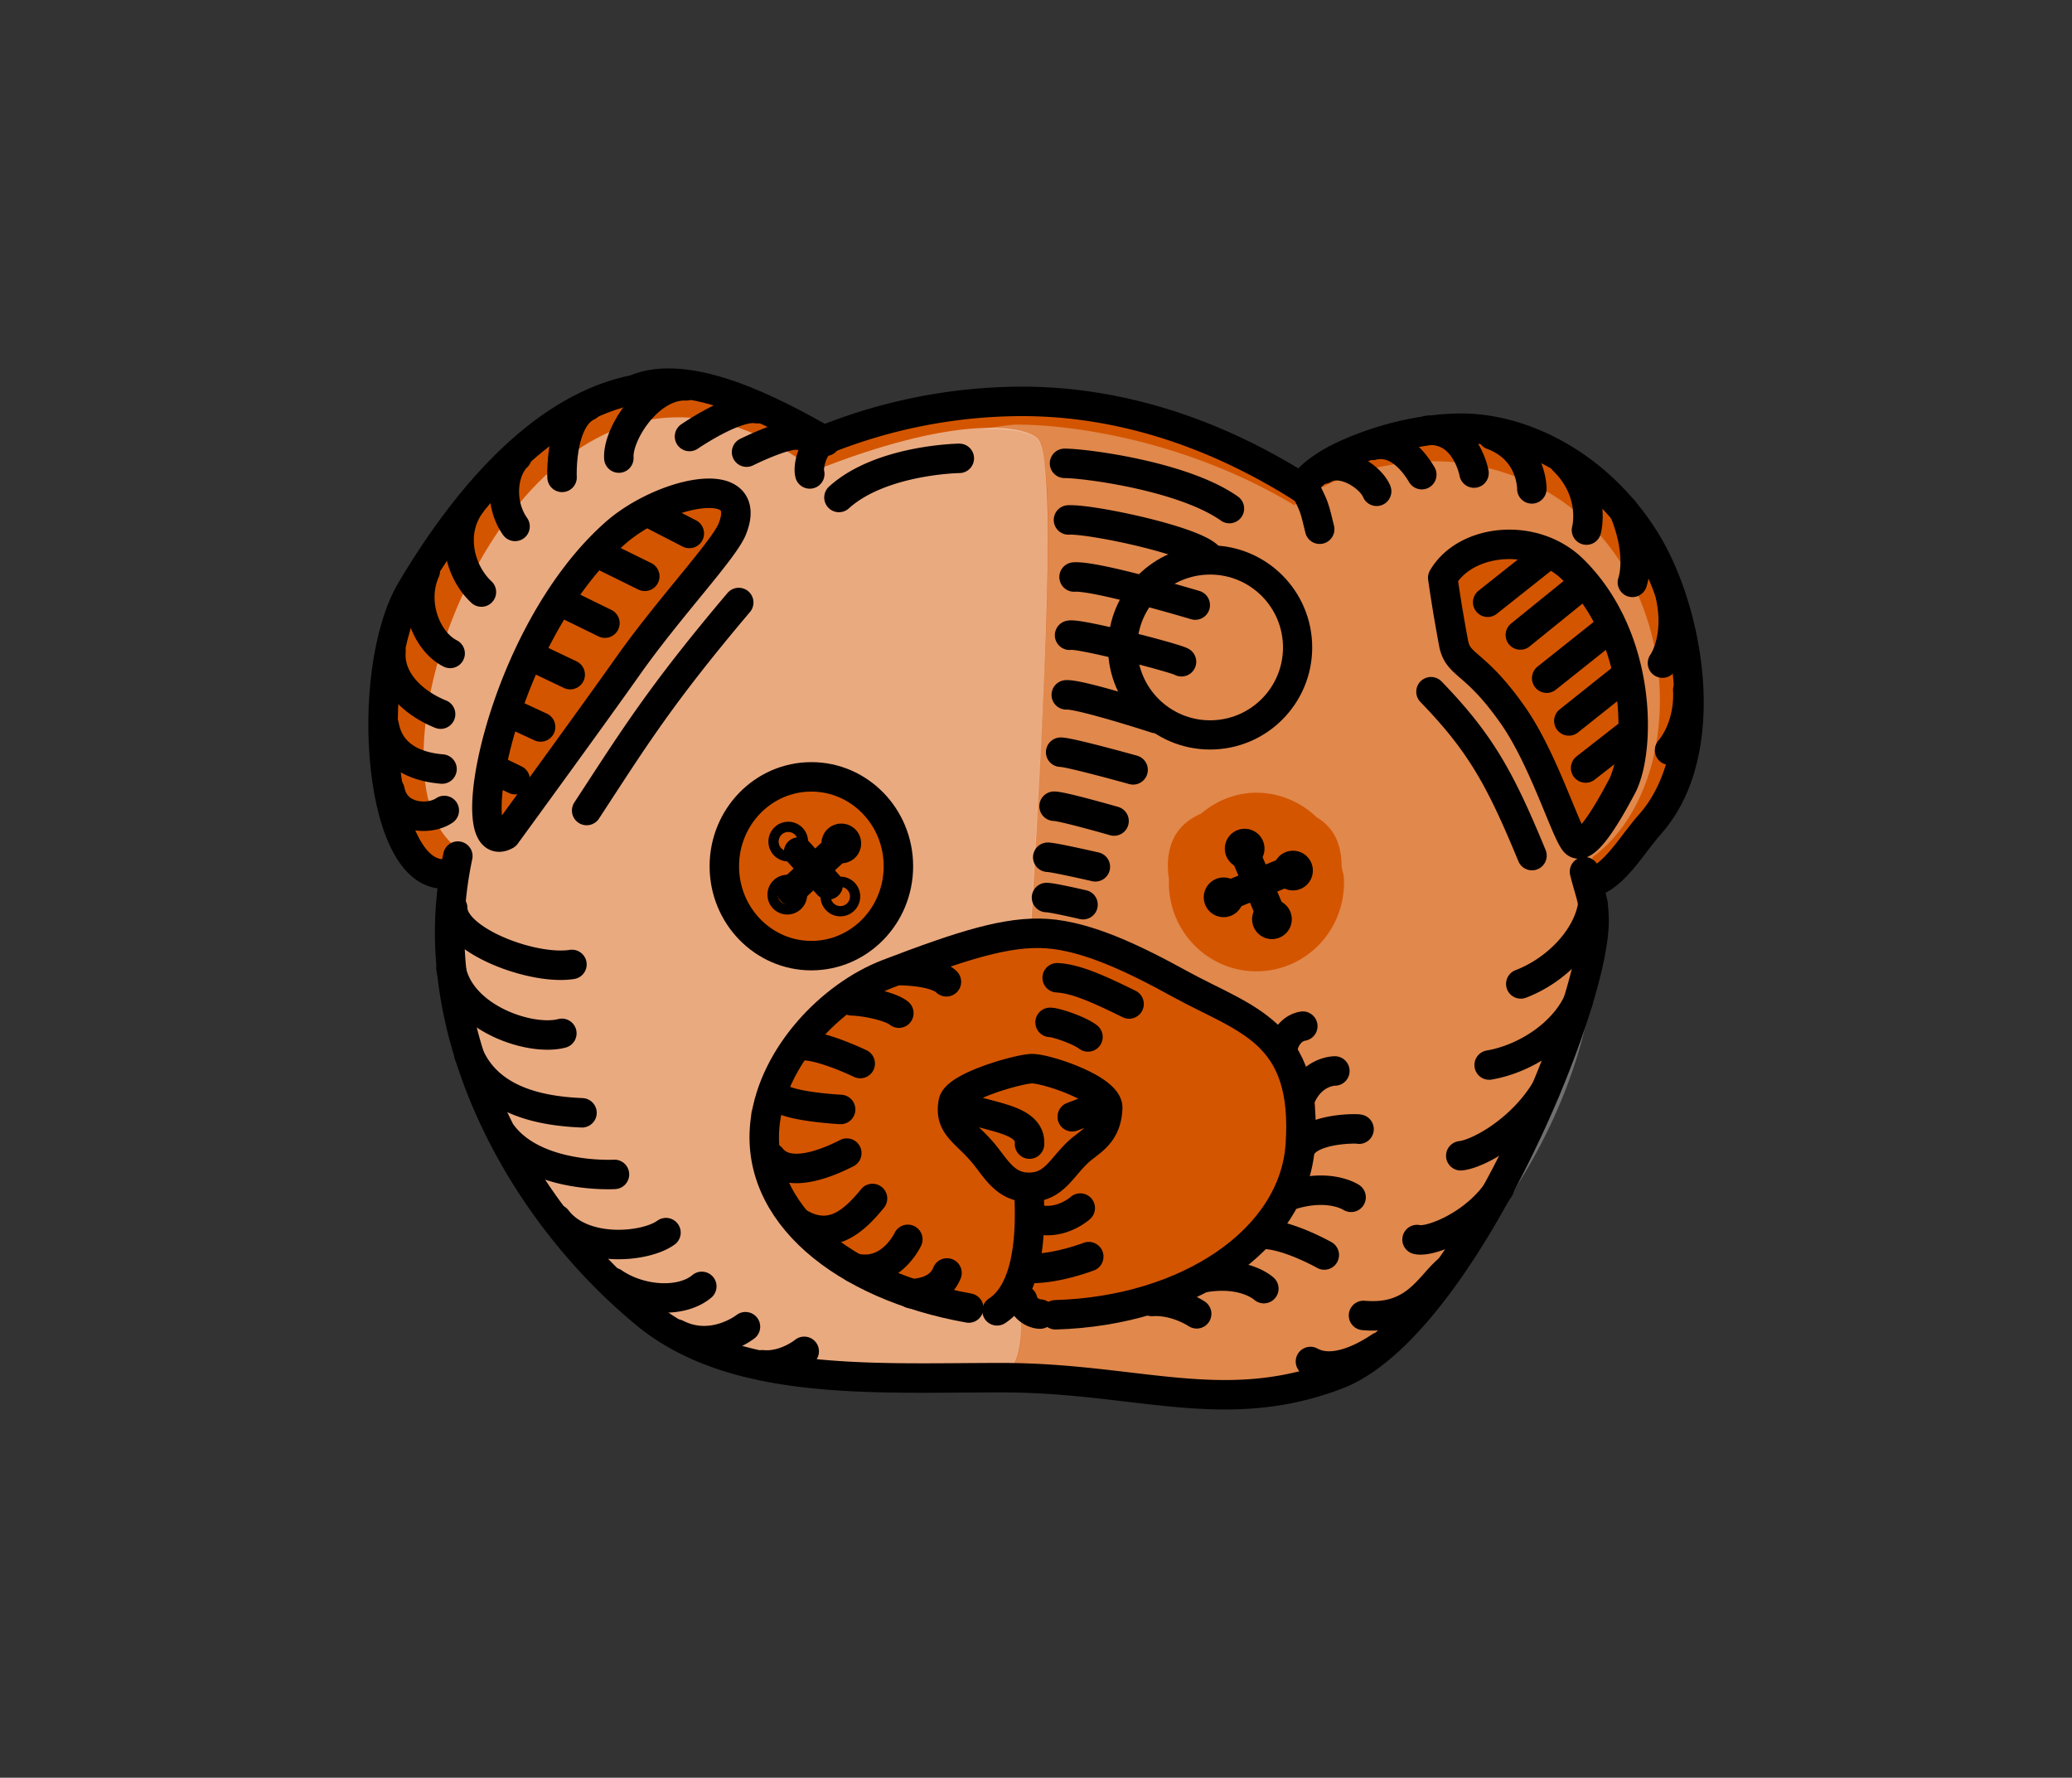 <?xml version="1.0"?>
<svg xmlns="http://www.w3.org/2000/svg" width="56.276" height="48.277" viewBox="0 0 56.276 48.277">
  <rect x="0" y="0" width="56.276" height="48.277" fill="#333333" stroke="none"/>
  <path d="M18.469 10.406a2.548 2.548 0 00-1.25.188c-2.362.464-4.406 2.672-6.032 5.406-1.341 2.257-.906 8.15 1.063 7.719.295-.314-.01 1.013-.031 1.25-.133 3.845 2.065 8.034 5.312 10.718 2.408 1.992 6.207 1.72 9.688 1.72 3.664 0 6.023 1.107 9.093-.063 3.35-1.277 6.994-9.98 6.97-12.375-.006-.518-.081-.697-.22-1.219l.157.219c.63-.157 1.136-1.051 1.593-1.563 1.781-1.99 1.041-5.884-.156-7.781-1.277-2.025-3.313-3-4.968-3-.994 0-2.17.268-3.25.781-.341.162-.903.492-1.063.844-2.25-1.433-4.85-2.344-7.625-2.344a14.44 14.44 0 00-5.344 1.031c-1.011-.576-2.598-1.408-3.937-1.53z" style="marker:none" color="#000" fill="#d45500" overflow="visible"/>
  <path d="M18.094 11.344c-5.318.39-8.282 10.183-5.563 11.75-.894 5.444 2.804 11.05 6.906 13.718.914.533 6.19.822 7.438.594.894.212.949-1.483.785-1.795-1.986.16-7.62-1.6-7.254-5.423.974-2.672 2.796-3.637 7.608-5.182.35-6.163.722-12.624.15-13.111-.442-.377-2.322-.594-6.039.886-1.437-1.13-2.804-1.527-4.031-1.437zM19 13.406c.716-.085 1.214.157.906.938-.227.576-1.736 2.135-2.875 3.75-.943 1.337-3.281 4.593-3.281 4.593-1.262.697-.194-5.404 2.938-8.187.638-.567 1.596-1.008 2.312-1.094zm3.031 7.688c1.306 0 2.375 1.096 2.375 2.437 0 1.341-1.07 2.407-2.375 2.407s-2.343-1.066-2.343-2.407c0-1.34 1.038-2.437 2.343-2.437z" opacity=".5" fill="#fff"/>
  <path d="M27.594 11.531c-.17.001-.729.094-.969.125.826-.037 1.331.08 1.531.25.036.03.065.08.094.156.086.227.157.641.188 1.22.04.77.032 1.807 0 3.03-.066 2.447-.263 5.606-.438 8.688l-.188.063c2.598.298 8.093 2.776 7.907 5.125.367 3.824-5.983 5.753-7.969 5.593-.02-.015-.042-.02-.063-.031.088.335.067 1.137-.28 1.5.154.117.384.177.687.125 3.97.658 7.68-.03 8.593-.563 4.103-2.668 7.458-8.086 6.563-13.53 3.124-2.302 2.424-9.755-3.406-10.688-1.215-.195-3.25-.006-4.688 1.125-3.022-1.813-6.186-2.194-7.562-2.188zm13.187 3.25c.677-.053 1.406.161 1.938.688 1.897 1.878 1.85 4.955 1.343 5.906-.242.455-1.02 1.852-1.312 1.469-.266-.35-.845-2.244-1.656-3.407-1.04-1.489-1.497-1.341-1.625-1.968-.13-.634-.282-1.782-.282-1.782.31-.53.918-.853 1.594-.906zM34 21.531c.652-.035 1.27.21 1.719.625.01.006.02.025.031.032.427.25.679.66.688 1.312v.031c.017.1.057.208.062.313.068 1.339-.946 2.461-2.25 2.531-1.304.07-2.432-.942-2.5-2.281a2.574 2.574 0 010-.219 2.567 2.567 0 01-.031-.344c0-.776.364-1.201.906-1.437A2.352 2.352 0 0134 21.53z" opacity=".3" fill="#fff"/>
  <g fill="none" stroke-width="9.301" color="#000" stroke="#000" stroke-linecap="round" stroke-linejoin="round">
    <path style="marker:none" d="M21.994 12.871c-.06-.217.093-.804.417-.933a14.455 14.455 0 015.346-1.038c2.814 0 5.447.959 7.72 2.426.224.447.222.453.366 1.046m7.192 9.3c.157.625.255.756.26 1.312.026 2.394-3.638 11.076-6.987 12.352-3.07 1.171-5.436.077-9.1.077-3.481 0-7.27.252-9.678-1.739-3.246-2.684-5.445-6.846-5.312-10.69.02-.568.093-1.148.217-1.735" overflow="visible" stroke-width=".8"/>
    <path style="marker:none" d="M22.426 11.983c-1.347-.77-3.719-2.047-5.195-1.403-2.361.465-4.432 2.699-6.057 5.433-1.342 2.257-.896 8.13 1.073 7.699M43.208 23.976c.63-.156 1.138-1.069 1.596-1.58 1.78-1.991 1.06-5.858-.137-7.756-1.278-2.025-3.312-3.012-4.968-3.012-.993-.001-2.188.26-3.268.772-.34.162-.906.504-1.065.855M24.401 23.524c0 1.341-1.058 2.428-2.364 2.428-1.306 0-2.364-1.087-2.364-2.428 0-1.34 1.058-2.427 2.364-2.427 1.306 0 2.364 1.087 2.364 2.427z" overflow="visible" stroke-width=".8"/>
    <path transform="matrix(.001 .021 -.021 .001 7.533 -279.014)" d="M14262-532.638c0 62.408-50.592 113-113 113s-113-50.592-113-113 50.592-113 113-113 113 50.592 113 113z" style="marker:none" stroke-width="37.734" overflow="visible"/>
    <path style="marker:none" d="M26.311 35.522c-3.404-.607-5.853-2.584-5.525-5.08.231-1.764 1.775-3.403 3.33-3.998 1.982-.757 3.236-1.167 4.325-1.09 1.096.078 2.346.673 3.608 1.368 1.776.977 3.484 1.28 3.267 4.38-.18 2.569-3.068 4.499-6.648 4.603" overflow="visible" stroke-width=".8"/>
    <path style="marker:none" d="M30.086 30.09c-.028.738-.494.908-.797 1.19-.465.432-.657.949-1.319.963-.662.014-.912-.506-1.262-.926-.484-.58-.943-.735-.817-1.385.085-.436 1.833-.92 2.15-.911.424.011 2.064.56 2.045 1.069zM13.738 22.678c-1.262.696-.17-5.408 2.96-8.19 1.277-1.135 3.81-1.692 3.194-.13-.227.576-1.707 2.128-2.846 3.743-.943 1.337-3.308 4.577-3.308 4.577zM39.185 15.691c.618-1.06 2.482-1.268 3.547-.215 1.897 1.878 1.826 4.933 1.32 5.884-.243.455-1 1.879-1.29 1.495-.266-.35-.852-2.259-1.664-3.421-1.04-1.49-1.488-1.328-1.616-1.955a41.364 41.364 0 01-.297-1.788zM27.953 32.533c.059 1.353-.137 2.588-.873 3.065M27.776 35.306c.05.253.324.38.472.38M13.552 20.96l.44.213M13.852 19.357l.831.385M14.444 17.824l1.043.497M15.337 16.388l1.093.535M16.326 15.067l1.187.584M17.66 13.94l1.062.547M41.911 15.161l-1.505 1.194M42.96 15.894l-1.667 1.35M44.102 18.39l-1.492 1.188M44.346 19.857l-1.28 1M43.5 17.229l-1.492 1.188M26.048 29.995c.634.355 1.968.334 1.914 1.075M29.882 30.04l-.76.288M10.593 21.467c.15.774 1.065.823 1.474.543M10.435 19.7c.172.946 1.055 1.142 1.571 1.185M10.62 17.68c-.065.753.551 1.392 1.347 1.714M11.552 15.507c-.387.86.03 1.915.674 2.238M12.785 13.692c-.58.795-.29 1.848.29 2.386M14.044 12.401c-.387.366-.507 1.25-.055 1.895M15.968 11.029c-.774.365-.702 1.935-.702 1.935M18.639 10.478c-1.01-.043-1.874 1.317-1.831 1.962M20.564 11.099c-.58-.108-1.837.755-1.837.755M21.707 11.823c-.344-.086-1.43.456-1.43.456M35.95 12.74c.494-.301 1.268.193 1.44.602M37.283 12.095c.624-.15 1.075.365 1.333.795M38.788 11.686c1.032-.043 1.247 1.161 1.247 1.161M40.53 11.815c1.096.409 1.075 1.462 1.075 1.462M42.465 12.503c.903.882.624 1.892.624 1.892M44.1 13.858c.515 1.225.236 1.957.236 1.957M45.368 16.18c.258 1.183-.215 1.828-.215 1.828M45.84 18.739s.087.924-.494 1.634M24.747 35.132c.654-.03.882-.335.974-.563M23.197 34.432c.988.243 1.46-.775 1.46-.775M21.737 33.231c.867.487 1.475-.091 1.961-.684M20.946 31.437c.426.547 1.369.228 2.053-.122M21.114 29.764c.243.29 1.718.365 1.718.365M21.859 28.396c.562.03 1.505.487 1.505.487M23.136 27.18c.44.015 1.08.167 1.277.334M24.474 26.359c1.018.03 1.231.304 1.231.304M28.153 33.11c.667.171 1.187-.303 1.187-.303M27.861 34.439c.732.064 1.71-.313 1.71-.313M34.852 28.513c-.022-.172.16-.585.532-.646M35.3 29.87c.306-.794.955-.786.955-.786M35.365 31.115c.325-.486 1.519-.472 1.547-.45M34.999 32.476c1.09-.367 1.697.039 1.697.039M34.25 33.52c.67-.03 1.718.562 1.718.562M32.745 34.69c1.08-.167 1.581.305 1.581.305M31.285 35.344c.654-.045 1.217.335 1.217.335M12.295 24.656c0 .882 2.174 1.703 3.239 1.535M12.25 26.298c.243 1.353 2.158 1.992 3.01 1.764M12.736 28.64c.547 1.276 1.977 1.535 3.071 1.58M13.663 30.829c.928 1.186 3.026 1.064 3.026 1.064M15.123 33.11c.7.927 2.402.775 2.965.364M16.659 34.827c.73.502 1.84.578 2.402.107M18.377 36.226c.988.502 1.87-.197 1.87-.197M20.703 37.063c.623.06 1.14-.365 1.14-.365M28.913 12.583c.563 0 3.231.346 4.478 1.228M29.02 14.12c.608-.031 3.374.55 3.802.995M29.172 15.67c.593-.046 3.291.762 3.291.762M29.05 17.251c.259-.06 2.857.613 3.04.72M28.96 18.87c.386-.022 2.434.643 2.434.643M28.808 20.427c.247 0 1.967.48 1.967.48M28.629 21.894c.226 0 1.629.403 1.629.403M28.457 23.28c.161 0 1.293.26 1.293.26M28.423 24.374c.161 0 .992.194.992.194M22.786 13.51c1.14-1.033 3.269-1.063 3.269-1.063M43.265 24.546c-.14.948-1.024 1.82-1.96 2.174M42.86 27.203c-.417.897-1.453 1.555-2.414 1.72M41.975 29.605c-.657 1.087-1.82 1.731-2.3 1.782M40.724 32.272c-.645.999-1.896 1.479-2.237 1.39M39.333 34.484c-.518.43-.897 1.365-2.3 1.239M35.592 36.974c.733.405 1.757-.316 1.896-.404M15.934 22.011c1.287-1.966 1.984-3.11 4.13-5.649M38.866 18.785c1.351 1.395 1.883 2.365 2.743 4.45M28.713 26.553c.515.025 1.156.32 1.953.712M28.52 27.764c.162 0 .803.219 1.03.396" overflow="visible" stroke-width=".8"/>
    <path style="marker:none" d="M21.548 22.855a.139.139 0 11-.278 0 .139.139 0 01.278 0zM22.964 24.346a.139.139 0 11-.278 0 .139.139 0 01.278 0zM22.989 22.905a.139.139 0 11-.278 0 .139.139 0 01.278 0zM21.523 24.296a.139.139 0 11-.279 0 .139.139 0 01.279 0zM33.934 23.099a.139.139 0 11-.257-.106.139.139 0 01.257.106zM34.675 25.017a.139.139 0 11-.257-.106.139.139 0 01.257.106zM35.247 23.695a.139.139 0 11-.257-.106.139.139 0 01.257.106zM33.362 24.421a.139.139 0 11-.257-.106.139.139 0 01.257.106z" stroke-width=".8" overflow="visible"/>
    <path style="marker:none" d="M21.69 23.138l.804.893M22.798 22.977l-1.305 1.215M33.775 23.084l.822 1.93M35.17 23.585l-1.842.75" overflow="visible" stroke-width=".8"/>
  </g>
</svg>
